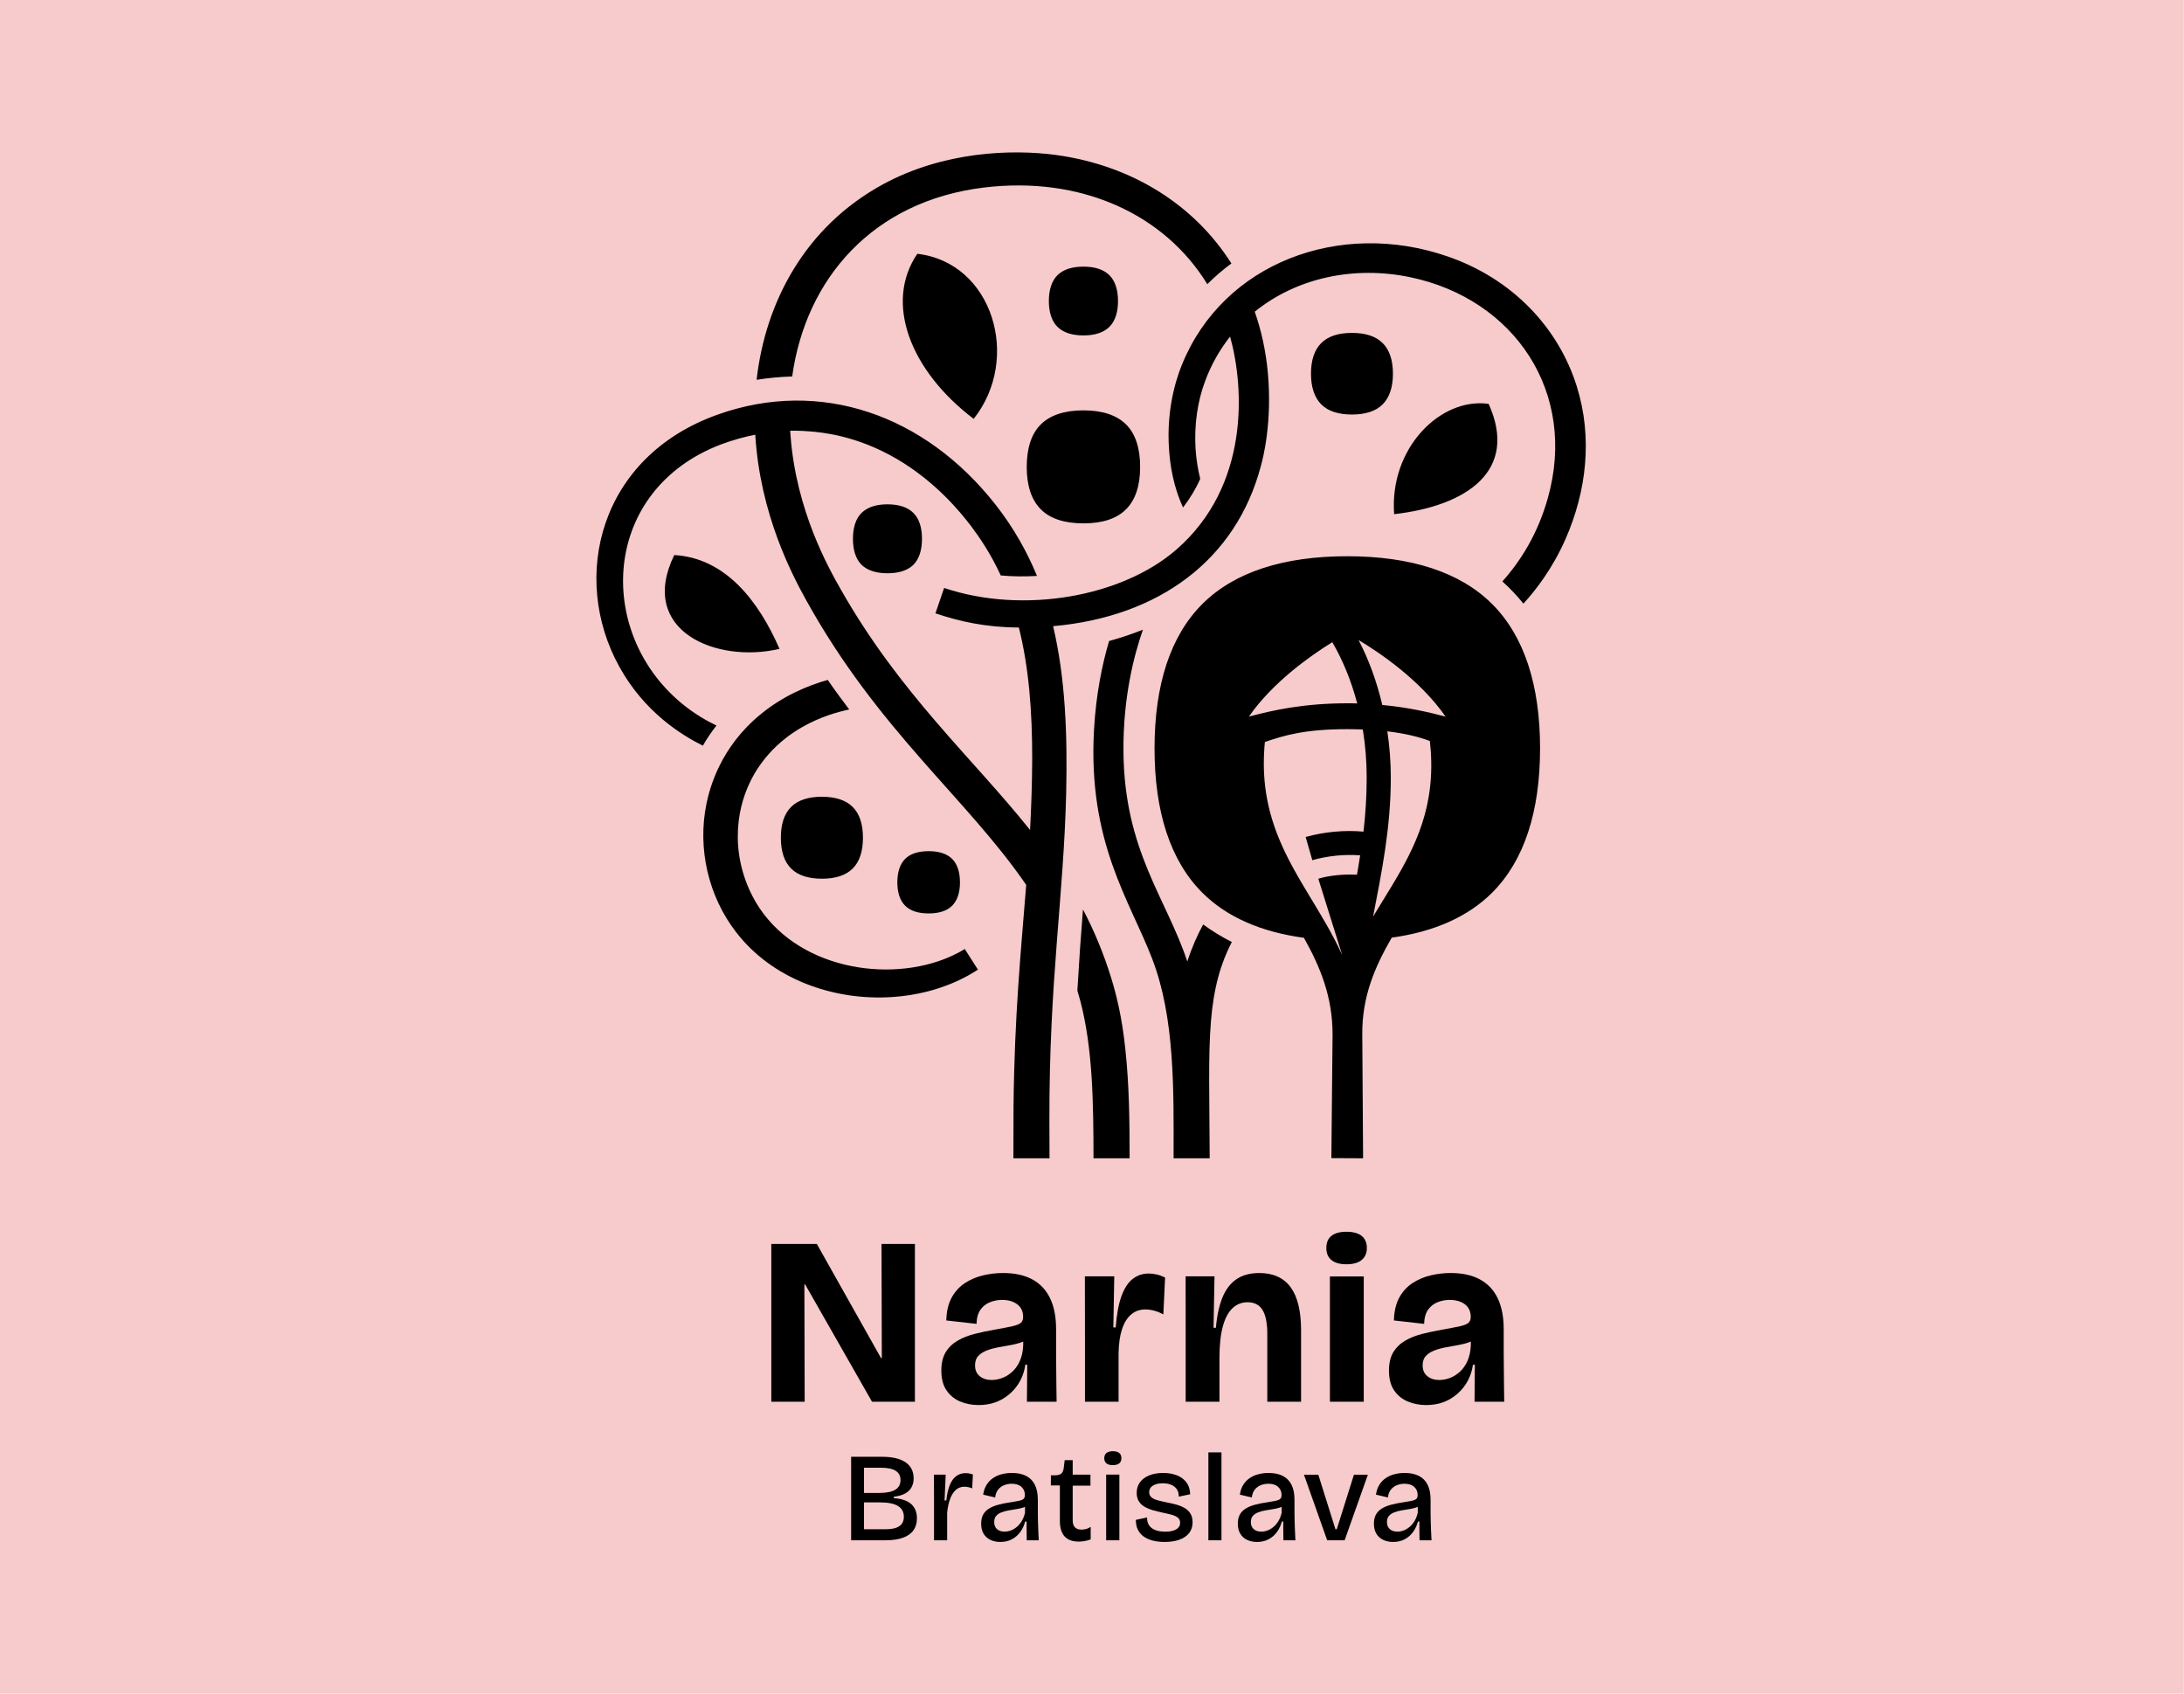 <svg xmlns="http://www.w3.org/2000/svg" xmlns:xlink="http://www.w3.org/1999/xlink" xmlns:serif="http://www.serif.com/" width="100%" height="100%" viewBox="0 0 588 456" xml:space="preserve" style="fill-rule:evenodd;clip-rule:evenodd;stroke-linejoin:round;stroke-miterlimit:2;"> <rect x="0" y="0" width="588" height="456" style="fill:white;"></rect> <g transform="matrix(2.775,0,0,2.152,-977.453,-160.072)"> <rect x="352.222" y="74.379" width="211.884" height="211.884" style="fill:rgb(227,63,63);fill-opacity:0.27;"></rect> </g> <g transform="matrix(0.308,0,0,0.307,-175.742,-298.824)"> <g transform="matrix(1.422,0,0,1.422,-167.855,788.805)"> <g transform="matrix(1.057,0,0,1.057,-1162.56,750.571)"> <path d="M2086.15,311.345L2086.15,262.624L2104.2,262.624C2107.08,262.624 2109.65,262.883 2111.91,263.402C2114.16,263.922 2116.08,264.703 2117.66,265.746C2119.23,266.79 2120.43,268.099 2121.26,269.675C2122.09,271.251 2122.51,273.107 2122.51,275.242C2122.51,277.12 2122.12,278.812 2121.34,280.316C2120.57,281.821 2119.33,283.052 2117.64,284.01C2115.95,284.967 2113.72,285.613 2110.95,285.949L2110.95,286.74C2115.58,287.082 2118.99,288.263 2121.16,290.282C2123.34,292.301 2124.42,295.038 2124.42,298.493C2124.42,301.279 2123.75,303.62 2122.4,305.517C2121.05,307.414 2119.02,308.859 2116.31,309.854C2113.61,310.848 2110.18,311.345 2106.03,311.345L2086.15,311.345ZM2093.64,304.911L2106.2,304.911C2109.76,304.911 2112.41,304.313 2114.17,303.117C2115.93,301.921 2116.81,300.098 2116.81,297.648C2116.81,294.824 2115.67,292.717 2113.39,291.329C2111.11,289.94 2107.68,289.246 2103.09,289.246L2093.64,289.246L2093.64,304.911ZM2093.64,283.717L2102.53,283.717C2106.69,283.717 2109.78,283.094 2111.82,281.849C2113.85,280.604 2114.87,278.741 2114.87,276.259C2114.87,273.799 2113.93,271.975 2112.04,270.788C2110.16,269.601 2107.29,269.007 2103.44,269.007L2093.64,269.007L2093.64,283.717Z" style="fill-rule:nonzero;"></path> <path d="M2134.36,311.345L2134.36,291.831L2134.32,273.054L2141.15,273.054L2140.49,288.111L2141.51,288.111C2141.89,284.573 2142.54,281.625 2143.47,279.269C2144.41,276.912 2145.65,275.139 2147.2,273.949C2148.76,272.76 2150.62,272.165 2152.78,272.165C2153.39,272.165 2154.05,272.223 2154.74,272.339C2155.44,272.455 2156.18,272.663 2156.97,272.963L2156.56,281.079C2155.78,280.728 2154.99,280.477 2154.2,280.325C2153.4,280.172 2152.66,280.096 2151.97,280.096C2150.05,280.096 2148.4,280.72 2147.02,281.968C2145.64,283.216 2144.53,284.979 2143.7,287.255C2142.86,289.532 2142.3,292.22 2142,295.318L2142,311.345L2134.36,311.345Z" style="fill-rule:nonzero;"></path> <path d="M2172.91,312.316C2170.85,312.316 2168.98,311.933 2167.29,311.167C2165.6,310.4 2164.26,309.226 2163.26,307.643C2162.27,306.06 2161.77,304.048 2161.77,301.605C2161.77,299.553 2162.15,297.82 2162.91,296.406C2163.68,294.993 2164.79,293.821 2166.27,292.892C2167.74,291.962 2169.53,291.209 2171.64,290.63C2173.74,290.052 2176.13,289.571 2178.81,289.187C2181.02,288.843 2182.72,288.539 2183.93,288.275C2185.14,288.011 2185.99,287.632 2186.48,287.136C2186.96,286.641 2187.2,285.904 2187.2,284.928C2187.2,282.975 2186.53,281.392 2185.2,280.179C2183.86,278.967 2181.97,278.36 2179.51,278.36C2178.1,278.36 2176.7,278.615 2175.31,279.124C2173.93,279.633 2172.74,280.469 2171.75,281.633C2170.76,282.797 2170.15,284.372 2169.91,286.357L2162.95,284.719C2163.26,282.526 2163.91,280.637 2164.88,279.052C2165.85,277.466 2167.08,276.154 2168.59,275.114C2170.09,274.074 2171.78,273.306 2173.67,272.81C2175.57,272.314 2177.57,272.066 2179.68,272.066C2182.91,272.066 2185.65,272.63 2187.88,273.757C2190.11,274.885 2191.8,276.604 2192.97,278.913C2194.14,281.223 2194.73,284.162 2194.73,287.732L2194.73,295.39C2194.74,297.077 2194.77,298.828 2194.82,300.643C2194.86,302.458 2194.93,304.271 2195.01,306.081C2195.09,307.892 2195.18,309.646 2195.27,311.345L2188.29,311.345C2188.26,309.559 2188.24,307.769 2188.21,305.974C2188.19,304.179 2188.19,302.328 2188.2,300.421L2187.35,300.421C2186.81,302.588 2185.9,304.577 2184.62,306.386C2183.33,308.195 2181.71,309.635 2179.76,310.708C2177.8,311.78 2175.52,312.316 2172.91,312.316ZM2187.27,291.855C2186.97,291.992 2186.65,292.116 2186.31,292.227C2185.08,292.63 2183.72,292.946 2182.22,293.174C2180.73,293.403 2179.22,293.652 2177.72,293.922C2176.21,294.191 2174.82,294.572 2173.55,295.063C2172.29,295.553 2171.28,296.239 2170.51,297.119C2169.74,297.998 2169.36,299.204 2169.36,300.735C2169.36,302.494 2169.91,303.861 2171,304.836C2172.1,305.811 2173.57,306.299 2175.41,306.299C2176.6,306.299 2177.8,306.073 2179.01,305.622C2180.23,305.171 2181.38,304.487 2182.48,303.571C2183.57,302.654 2184.54,301.503 2185.38,300.118C2186.21,298.733 2186.85,297.111 2187.28,295.252L2187.27,291.855Z"></path> <path d="M2218.58,312.109C2214.89,312.109 2212.13,311.104 2210.3,309.096C2208.46,307.087 2207.55,304.04 2207.55,299.954L2207.55,279.329L2202.29,279.329L2202.34,273.434L2205.11,273.434C2206.67,273.353 2207.81,272.972 2208.51,272.291C2209.22,271.611 2209.64,270.539 2209.8,269.077L2210.36,264.581L2215.01,264.581L2215.01,273.054L2225.33,273.054L2225.33,279.48L2215.01,279.48L2215.01,299.624C2215.01,301.544 2215.45,302.941 2216.35,303.814C2217.24,304.688 2218.5,305.124 2220.13,305.124C2221.02,305.124 2221.93,305.003 2222.86,304.759C2223.8,304.515 2224.66,304.095 2225.47,303.499L2225.47,310.847C2224.16,311.307 2222.94,311.632 2221.79,311.822C2220.65,312.013 2219.58,312.109 2218.58,312.109Z" style="fill-rule:nonzero;"></path> <path d="M2234.47,311.345L2234.47,273.033L2242.15,273.033L2242.15,311.345L2234.47,311.345ZM2238.31,267.496C2236.69,267.496 2235.46,267.152 2234.62,266.463C2233.79,265.774 2233.37,264.765 2233.37,263.436C2233.37,262.107 2233.8,261.098 2234.66,260.409C2235.52,259.72 2236.74,259.376 2238.31,259.376C2239.99,259.376 2241.24,259.72 2242.08,260.409C2242.91,261.098 2243.33,262.132 2243.33,263.51C2243.33,264.789 2242.91,265.774 2242.08,266.463C2241.24,267.152 2239.99,267.496 2238.31,267.496Z" style="fill-rule:nonzero;"></path> <path d="M2268.5,312.316C2265.94,312.316 2263.62,312.049 2261.54,311.515C2259.47,310.98 2257.7,310.177 2256.23,309.106C2254.77,308.035 2253.64,306.688 2252.86,305.066C2252.09,303.443 2251.71,301.562 2251.74,299.423L2258.27,298.042C2258.22,299.885 2258.63,301.423 2259.48,302.656C2260.33,303.89 2261.55,304.809 2263.16,305.416C2264.76,306.022 2266.66,306.325 2268.86,306.325C2271.58,306.325 2273.7,305.875 2275.22,304.975C2276.73,304.074 2277.49,302.809 2277.49,301.18C2277.49,299.926 2277.08,298.945 2276.26,298.238C2275.44,297.531 2274.29,296.958 2272.8,296.52C2271.3,296.082 2269.54,295.661 2267.51,295.257C2265.59,294.837 2263.72,294.375 2261.91,293.872C2260.09,293.368 2258.45,292.707 2256.99,291.889C2255.53,291.071 2254.38,290 2253.52,288.675C2252.66,287.351 2252.23,285.677 2252.23,283.653C2252.23,281.288 2252.86,279.245 2254.1,277.525C2255.35,275.804 2257.13,274.464 2259.44,273.505C2261.75,272.546 2264.49,272.066 2267.65,272.066C2270.67,272.066 2273.34,272.532 2275.67,273.465C2277.99,274.398 2279.84,275.787 2281.2,277.632C2282.56,279.477 2283.27,281.763 2283.32,284.491L2276.7,285.885C2276.73,284.147 2276.34,282.701 2275.55,281.549C2274.76,280.398 2273.67,279.532 2272.27,278.954C2270.87,278.375 2269.23,278.086 2267.37,278.086C2264.94,278.086 2263.02,278.549 2261.61,279.476C2260.19,280.402 2259.49,281.656 2259.49,283.238C2259.49,284.51 2259.92,285.516 2260.78,286.255C2261.65,286.994 2262.84,287.57 2264.35,287.982C2265.87,288.394 2267.61,288.804 2269.55,289.211C2271.41,289.57 2273.24,289.988 2275.03,290.465C2276.83,290.943 2278.45,291.587 2279.91,292.398C2281.37,293.209 2282.54,294.292 2283.41,295.647C2284.29,297.002 2284.73,298.741 2284.73,300.865C2284.73,303.29 2284.07,305.358 2282.76,307.07C2281.44,308.781 2279.58,310.083 2277.16,310.976C2274.74,311.87 2271.85,312.316 2268.5,312.316Z" style="fill-rule:nonzero;"></path> <rect x="2293.92" y="260.059" width="7.605" height="51.286" style="fill-rule:nonzero;"></rect> <path d="M2322.18,312.316C2320.12,312.316 2318.25,311.933 2316.56,311.167C2314.88,310.4 2313.53,309.226 2312.54,307.643C2311.54,306.06 2311.04,304.048 2311.04,301.605C2311.04,299.553 2311.43,297.82 2312.19,296.406C2312.95,294.993 2314.07,293.821 2315.54,292.892C2317.01,291.962 2318.8,291.209 2320.91,290.63C2323.01,290.052 2325.41,289.571 2328.09,289.187C2330.29,288.843 2332,288.539 2333.21,288.275C2334.42,288.011 2335.26,287.632 2335.75,287.136C2336.23,286.641 2336.48,285.904 2336.48,284.928C2336.48,282.975 2335.81,281.392 2334.47,280.179C2333.14,278.967 2331.24,278.36 2328.78,278.36C2327.37,278.36 2325.97,278.615 2324.59,279.124C2323.2,279.633 2322.01,280.469 2321.02,281.633C2320.04,282.797 2319.42,284.372 2319.18,286.357L2312.23,284.719C2312.54,282.526 2313.18,280.637 2314.15,279.052C2315.12,277.466 2316.36,276.154 2317.86,275.114C2319.36,274.074 2321.06,273.306 2322.95,272.81C2324.84,272.314 2326.84,272.066 2328.95,272.066C2332.19,272.066 2334.92,272.63 2337.15,273.757C2339.38,274.885 2341.08,276.604 2342.25,278.913C2343.42,281.223 2344,284.162 2344,287.732L2344,295.39C2344.01,297.077 2344.04,298.828 2344.09,300.643C2344.14,302.458 2344.2,304.271 2344.28,306.081C2344.36,307.892 2344.45,309.646 2344.54,311.345L2337.57,311.345C2337.54,309.559 2337.51,307.769 2337.49,305.974C2337.47,304.179 2337.46,302.328 2337.47,300.421L2336.63,300.421C2336.09,302.588 2335.17,304.577 2333.89,306.386C2332.61,308.195 2330.99,309.635 2329.03,310.708C2327.07,311.78 2324.79,312.316 2322.18,312.316ZM2336.54,291.855C2336.24,291.992 2335.92,292.116 2335.59,292.227C2334.36,292.63 2332.99,292.946 2331.5,293.174C2330,293.403 2328.5,293.652 2326.99,293.922C2325.48,294.191 2324.09,294.572 2322.83,295.063C2321.56,295.553 2320.55,296.239 2319.78,297.119C2319.01,297.998 2318.63,299.204 2318.63,300.735C2318.63,302.494 2319.18,303.861 2320.28,304.836C2321.38,305.811 2322.84,306.299 2324.68,306.299C2325.87,306.299 2327.08,306.073 2328.29,305.622C2329.5,305.171 2330.65,304.487 2331.75,303.571C2332.85,302.654 2333.81,301.503 2334.65,300.118C2335.49,298.733 2336.12,297.111 2336.55,295.252L2336.54,291.855Z"></path> <path d="M2363.01,311.345L2349.5,273.095L2357.86,273.095L2367.82,304.91L2368.57,304.91L2378.57,273.095L2386.67,273.095L2373.15,311.345L2363.01,311.345Z" style="fill-rule:nonzero;"></path> <path d="M2401.33,312.316C2399.27,312.316 2397.4,311.933 2395.71,311.167C2394.03,310.4 2392.68,309.226 2391.69,307.643C2390.69,306.06 2390.19,304.048 2390.19,301.605C2390.19,299.553 2390.57,297.82 2391.34,296.406C2392.1,294.993 2393.22,293.821 2394.69,292.892C2396.16,291.962 2397.95,291.209 2400.06,290.63C2402.16,290.052 2404.56,289.571 2407.24,289.187C2409.44,288.843 2411.14,288.539 2412.36,288.275C2413.57,288.011 2414.41,287.632 2414.9,287.136C2415.38,286.641 2415.62,285.904 2415.62,284.928C2415.62,282.975 2414.96,281.392 2413.62,280.179C2412.28,278.967 2410.39,278.36 2407.93,278.36C2406.52,278.36 2405.12,278.615 2403.74,279.124C2402.35,279.633 2401.16,280.469 2400.17,281.633C2399.18,282.797 2398.57,284.372 2398.33,286.357L2391.38,284.719C2391.69,282.526 2392.33,280.637 2393.3,279.052C2394.27,277.466 2395.51,276.154 2397.01,275.114C2398.51,274.074 2400.2,273.306 2402.1,272.81C2403.99,272.314 2405.99,272.066 2408.1,272.066C2411.34,272.066 2414.07,272.63 2416.3,273.757C2418.53,274.885 2420.23,276.604 2421.4,278.913C2422.57,281.223 2423.15,284.162 2423.15,287.732L2423.15,295.39C2423.16,297.077 2423.19,298.828 2423.24,300.643C2423.29,302.458 2423.35,304.271 2423.43,306.081C2423.51,307.892 2423.6,309.646 2423.69,311.345L2416.72,311.345C2416.68,309.559 2416.66,307.769 2416.64,305.974C2416.61,304.179 2416.61,302.328 2416.62,300.421L2415.78,300.421C2415.23,302.588 2414.32,304.577 2413.04,306.386C2411.76,308.195 2410.14,309.635 2408.18,310.708C2406.22,311.78 2403.94,312.316 2401.33,312.316ZM2415.69,291.855C2415.39,291.992 2415.07,292.116 2414.73,292.227C2413.5,292.63 2412.14,292.946 2410.65,293.174C2409.15,293.403 2407.65,293.652 2406.14,293.922C2404.63,294.191 2403.24,294.572 2401.98,295.063C2400.71,295.553 2399.7,296.239 2398.93,297.119C2398.16,297.998 2397.78,299.204 2397.78,300.735C2397.78,302.494 2398.33,303.861 2399.43,304.836C2400.52,305.811 2401.99,306.299 2403.83,306.299C2405.02,306.299 2406.23,306.073 2407.44,305.622C2408.65,305.171 2409.8,304.487 2410.9,303.571C2411.99,302.654 2412.96,301.503 2413.8,300.118C2414.64,298.733 2415.27,297.111 2415.7,295.252L2415.69,291.855Z"></path> </g> <g transform="matrix(1.966,0,0,1.966,-3140.23,351.527)"> <path d="M2102.58,326.91L2102.58,277.41L2116.81,277.41L2136.89,313.224L2137.13,313.224L2137.04,277.41L2147.48,277.41L2147.48,326.91L2134.07,326.91L2113.16,290.118L2112.92,290.118L2113.01,326.91L2102.58,326.91Z" style="fill-rule:nonzero;"></path> <path d="M2167.37,327.944C2165.34,327.944 2163.44,327.579 2161.68,326.85C2159.91,326.121 2158.48,324.965 2157.39,323.382C2156.29,321.8 2155.74,319.72 2155.74,317.144C2155.74,314.788 2156.2,312.863 2157.1,311.369C2158.01,309.875 2159.25,308.669 2160.83,307.75C2162.41,306.831 2164.18,306.122 2166.16,305.621C2168.13,305.12 2170.17,304.689 2172.28,304.327C2174.81,303.868 2176.71,303.496 2177.99,303.208C2179.27,302.921 2180.15,302.563 2180.62,302.134C2181.08,301.705 2181.32,301.103 2181.32,300.326C2181.32,298.618 2180.71,297.298 2179.5,296.364C2178.29,295.43 2176.69,294.964 2174.7,294.964C2173.47,294.964 2172.24,295.192 2171.04,295.648C2169.83,296.104 2168.82,296.877 2168.03,297.967C2167.23,299.057 2166.8,300.561 2166.74,302.478L2157.29,301.408C2157.36,298.555 2157.92,296.17 2158.96,294.254C2160.01,292.337 2161.39,290.816 2163.11,289.69C2164.83,288.564 2166.72,287.756 2168.78,287.266C2170.85,286.775 2172.93,286.53 2175.03,286.53C2178.69,286.53 2181.76,287.203 2184.22,288.549C2186.67,289.895 2188.52,291.874 2189.76,294.486C2191.01,297.097 2191.62,300.321 2191.62,304.157L2191.62,311.257C2191.63,312.979 2191.64,314.717 2191.66,316.472C2191.67,318.228 2191.69,319.975 2191.71,321.713C2191.73,323.451 2191.76,325.184 2191.78,326.91L2182.5,326.91C2182.52,325.056 2182.54,323.18 2182.55,321.28C2182.56,319.381 2182.58,317.388 2182.6,315.302L2181.99,315.302C2181.68,317.625 2180.88,319.745 2179.58,321.662C2178.28,323.579 2176.59,325.105 2174.52,326.24C2172.45,327.376 2170.07,327.944 2167.37,327.944ZM2181.34,308.026C2181.22,308.078 2181.1,308.128 2180.98,308.176C2179.93,308.576 2178.77,308.89 2177.48,309.118C2176.19,309.345 2174.9,309.579 2173.59,309.82C2172.29,310.06 2171.08,310.391 2169.98,310.813C2168.87,311.235 2167.98,311.807 2167.3,312.53C2166.62,313.252 2166.28,314.245 2166.28,315.51C2166.28,316.959 2166.76,318.084 2167.74,318.885C2168.72,319.686 2169.97,320.086 2171.5,320.086C2172.54,320.086 2173.62,319.882 2174.73,319.473C2175.85,319.065 2176.89,318.428 2177.85,317.562C2178.82,316.697 2179.63,315.567 2180.26,314.174C2180.89,312.781 2181.26,311.118 2181.34,309.183L2181.34,308.026Z"></path> <path d="M2200.65,326.91L2200.65,306.521L2200.62,287.576L2209.81,287.576L2209.52,303.6L2210.26,303.6C2210.57,299.478 2211.18,296.18 2212.09,293.707C2213,291.234 2214.18,289.446 2215.62,288.343C2217.06,287.239 2218.72,286.688 2220.59,286.688C2221.39,286.688 2222.22,286.788 2223.09,286.989C2223.96,287.19 2224.83,287.513 2225.7,287.958L2225.16,299.518C2224.18,298.979 2223.22,298.584 2222.26,298.333C2221.3,298.081 2220.4,297.955 2219.55,297.955C2217.8,297.955 2216.31,298.484 2215.08,299.54C2213.84,300.596 2212.89,302.144 2212.23,304.183C2211.56,306.222 2211.21,308.7 2211.16,311.616L2211.16,326.91L2200.65,326.91Z" style="fill-rule:nonzero;"></path> <path d="M2232.14,326.91L2232.14,305.341L2232.12,287.576L2241.15,287.576L2240.85,303.7L2241.59,303.7C2241.93,299.814 2242.64,296.607 2243.69,294.078C2244.75,291.549 2246.22,289.659 2248.11,288.407C2250,287.155 2252.34,286.53 2255.15,286.53C2259.51,286.53 2262.78,288.016 2264.96,290.99C2267.13,293.963 2268.22,298.47 2268.22,304.509L2268.22,326.91L2257.66,326.91L2257.66,305.673C2257.66,302.288 2257.17,299.779 2256.18,298.147C2255.19,296.515 2253.62,295.7 2251.47,295.7C2249.67,295.7 2248.11,296.314 2246.8,297.544C2245.49,298.773 2244.47,300.671 2243.77,303.239C2243.06,305.806 2242.7,309.128 2242.7,313.203L2242.7,326.91L2232.14,326.91Z" style="fill-rule:nonzero;"></path> <path d="M2277.24,326.91L2277.24,287.61L2287.82,287.61L2287.82,326.91L2277.24,326.91ZM2282.41,283.785C2280.37,283.785 2278.8,283.348 2277.73,282.473C2276.65,281.598 2276.12,280.335 2276.12,278.685C2276.12,276.985 2276.65,275.71 2277.73,274.86C2278.8,274.01 2280.37,273.585 2282.41,273.585C2284.51,273.585 2286.1,274.023 2287.18,274.898C2288.25,275.773 2288.79,277.035 2288.79,278.685C2288.79,280.285 2288.25,281.535 2287.18,282.435C2286.1,283.335 2284.51,283.785 2282.41,283.785Z" style="fill-rule:nonzero;"></path> <path d="M2307.33,327.944C2305.29,327.944 2303.39,327.579 2301.63,326.85C2299.87,326.121 2298.43,324.965 2297.34,323.382C2296.25,321.8 2295.7,319.72 2295.7,317.144C2295.7,314.788 2296.15,312.863 2297.06,311.369C2297.96,309.875 2299.2,308.669 2300.78,307.75C2302.36,306.831 2304.14,306.122 2306.11,305.621C2308.09,305.12 2310.13,304.689 2312.24,304.327C2314.76,303.868 2316.66,303.496 2317.95,303.208C2319.23,302.921 2320.1,302.563 2320.57,302.134C2321.04,301.705 2321.27,301.103 2321.27,300.326C2321.27,298.618 2320.67,297.298 2319.46,296.364C2318.24,295.43 2316.65,294.964 2314.66,294.964C2313.42,294.964 2312.2,295.192 2310.99,295.648C2309.78,296.104 2308.78,296.877 2307.98,297.967C2307.18,299.057 2306.75,300.561 2306.69,302.478L2297.25,301.408C2297.32,298.555 2297.88,296.17 2298.92,294.254C2299.96,292.337 2301.34,290.816 2303.06,289.69C2304.78,288.564 2306.68,287.756 2308.74,287.266C2310.8,286.775 2312.88,286.53 2314.98,286.53C2318.65,286.53 2321.71,287.203 2324.17,288.549C2326.63,289.895 2328.48,291.874 2329.72,294.486C2330.96,297.097 2331.58,300.321 2331.58,304.157L2331.58,311.257C2331.59,312.979 2331.6,314.717 2331.62,316.472C2331.63,318.228 2331.65,319.975 2331.67,321.713C2331.69,323.451 2331.71,325.184 2331.74,326.91L2322.46,326.91C2322.48,325.056 2322.49,323.18 2322.5,321.28C2322.51,319.381 2322.53,317.388 2322.56,315.302L2321.95,315.302C2321.64,317.625 2320.83,319.745 2319.53,321.662C2318.23,323.579 2316.55,325.105 2314.48,326.24C2312.41,327.376 2310.02,327.944 2307.33,327.944ZM2321.3,308.026C2321.18,308.078 2321.06,308.128 2320.93,308.176C2319.89,308.576 2318.72,308.89 2317.44,309.118C2316.15,309.345 2314.85,309.579 2313.55,309.82C2312.24,310.06 2311.04,310.391 2309.93,310.813C2308.83,311.235 2307.93,311.807 2307.25,312.53C2306.57,313.252 2306.23,314.245 2306.23,315.51C2306.23,316.959 2306.72,318.084 2307.7,318.885C2308.68,319.686 2309.93,320.086 2311.45,320.086C2312.5,320.086 2313.58,319.882 2314.69,319.473C2315.8,319.065 2316.84,318.428 2317.81,317.562C2318.78,316.697 2319.58,315.567 2320.22,314.174C2320.85,312.781 2321.21,311.118 2321.3,309.183L2321.3,308.026Z"></path> </g> </g> <g transform="matrix(11.649,4.30032e-16,0,14.637,-33052.1,-19802.9)"> <path d="M2957.16,1454.66C2963.09,1456.25 2970.51,1455.2 2974.59,1452.36C2980.09,1448.54 2979.69,1442.66 2978.62,1439.6C2977.86,1440.37 2977.22,1441.25 2976.76,1442.24C2976.16,1443.49 2975.92,1444.94 2976.03,1446.34C2976.09,1447.03 2976.22,1447.62 2976.38,1448.12C2976.05,1448.72 2975.61,1449.3 2975.09,1449.84C2974.65,1449.08 2974.19,1447.96 2974.05,1446.49C2973.76,1443.62 2974.86,1441.59 2975.02,1441.26C2978.13,1435.17 2986.87,1432.58 2994.91,1434.79C2999.82,1436.13 3003.26,1439.08 3004.63,1442.57C3005.84,1445.64 3005.37,1448.86 3003.79,1451.73C3002.81,1453.51 3001.54,1454.81 3000.63,1455.6C3000.17,1455.14 2999.64,1454.69 2999.05,1454.27C3000.42,1453.05 3001.7,1451.43 3002.45,1449.31C3004.72,1442.96 2999.96,1437.34 2992.12,1436.04C2987.89,1435.34 2983.59,1436.09 2980.47,1438.11C2980.97,1439.25 2981.3,1440.46 2981.45,1441.74C2981.8,1444.78 2981.07,1446.95 2980.93,1447.35C2979.08,1452.96 2973.3,1456.39 2965.34,1456.95C2966.26,1460.06 2966.42,1463.41 2966.32,1466.95C2966.13,1473.23 2965.04,1478.15 2965.06,1486.57C2965.06,1487.33 2965.07,1488.08 2965.07,1488.83L2962.36,1488.83C2962.36,1488.58 2962.37,1486.09 2962.37,1485.7C2962.44,1480.22 2962.94,1476.28 2963.32,1472.45C2958.85,1467.25 2952.25,1463.22 2946.83,1455.42C2945.78,1453.91 2943.35,1450.26 2942.99,1445.48C2942.2,1445.6 2941.33,1445.79 2940.42,1446.06C2931.45,1448.79 2930.98,1457.26 2937.43,1461.55C2938.47,1462.24 2939.46,1462.67 2940.08,1462.9C2939.68,1463.31 2939.34,1463.71 2939.06,1464.11C2937.5,1463.49 2934.68,1462.12 2932.79,1459.38C2929.09,1454.05 2931.26,1446.78 2940.22,1444.26C2947.84,1442.11 2955.7,1444.24 2961.05,1449.7C2962.36,1451.04 2963.37,1452.46 2964.13,1453.94C2963.23,1453.98 2962.31,1453.98 2961.41,1453.91C2960.62,1452.54 2959.77,1451.58 2959.16,1450.93L2959.16,1450.93C2958.43,1450.17 2956.58,1448.32 2953.61,1446.93C2950.61,1445.53 2948.02,1445.34 2947.08,1445.28L2947.07,1445.28C2946.89,1445.27 2946.37,1445.23 2945.61,1445.24C2945.62,1445.35 2945.63,1445.46 2945.64,1445.57C2946.07,1450.05 2948.5,1453.47 2949.38,1454.71C2953.85,1461.01 2959.28,1464.83 2963.61,1469.16C2963.7,1467.81 2963.76,1466.43 2963.77,1464.95C2963.78,1462.07 2963.52,1459.42 2962.77,1457.03C2960.28,1457.02 2958.33,1456.67 2956.51,1456.18L2957.16,1454.66ZM2950.32,1451.72C2950.32,1451.04 2950.53,1450.51 2950.96,1450.17C2951.4,1449.82 2952.06,1449.65 2952.91,1449.65C2953.76,1449.65 2954.43,1449.82 2954.86,1450.17C2955.29,1450.51 2955.5,1451.04 2955.5,1451.72C2955.5,1452.39 2955.29,1452.92 2954.86,1453.27C2954.43,1453.61 2953.76,1453.78 2952.91,1453.78C2952.06,1453.78 2951.4,1453.61 2950.96,1453.27C2950.53,1452.92 2950.32,1452.39 2950.32,1451.72ZM2984.16,1475.62C2980.94,1475.27 2978.37,1474.38 2976.54,1472.92C2974.13,1471 2972.95,1468.06 2972.95,1464.27C2972.95,1460.48 2974.13,1457.54 2976.54,1455.62C2978.95,1453.7 2982.65,1452.76 2987.41,1452.76C2992.17,1452.76 2995.87,1453.7 2998.28,1455.62C3000.69,1457.54 3001.88,1460.48 3001.88,1464.27C3001.88,1468.06 3000.69,1471 2998.28,1472.92C2996.47,1474.36 2993.93,1475.26 2990.75,1475.61C2989.5,1477.34 2988.51,1479.13 2988.54,1481.43L2988.6,1488.83L2986.22,1488.82L2986.31,1481.43C2986.32,1479.16 2985.37,1477.34 2984.16,1475.62ZM2987.03,1476.65L2985.24,1472.08C2986.07,1471.88 2987.15,1471.8 2988.14,1471.84C2988.22,1471.46 2988.31,1471.07 2988.38,1470.68C2987.24,1470.61 2985.97,1470.7 2984.79,1470.97L2984.29,1469.58C2985.72,1469.26 2987.25,1469.16 2988.63,1469.26C2988.78,1468.22 2988.87,1467.14 2988.87,1466.03C2988.87,1465.05 2988.77,1464.07 2988.58,1463.14C2988.21,1463.13 2987.82,1463.12 2987.41,1463.12C2984.24,1463.12 2982.69,1463.49 2981.23,1463.89C2981.02,1465.64 2981.18,1467.52 2982.28,1469.66C2983.54,1472.12 2985.62,1474.16 2987.03,1476.65ZM2988.26,1457.78C2989.01,1458.92 2989.62,1460.24 2990.04,1461.67C2992.01,1461.82 2993.58,1462.11 2994.79,1462.37C2992.88,1460.16 2989.75,1458.49 2988.26,1457.78ZM2988.16,1461.58C2987.71,1460.21 2987.06,1458.96 2986.29,1457.91C2984.71,1458.69 2981.83,1460.29 2980.03,1462.37C2981.83,1461.98 2984.19,1461.57 2987.41,1461.57C2987.66,1461.57 2987.91,1461.57 2988.16,1461.58ZM2990.42,1463.25C2990.59,1464.15 2990.68,1465.09 2990.68,1466.03C2990.68,1469.03 2989.99,1471.71 2989.35,1474.35C2991.17,1471.93 2993.2,1469.69 2993.63,1466.56C2993.78,1465.49 2993.71,1464.53 2993.61,1463.83C2992.78,1463.58 2991.77,1463.38 2990.42,1463.25ZM2944.81,1458.31C2940.07,1459.2 2934.14,1457.23 2936.91,1452.69C2940.77,1452.86 2943.26,1455.47 2944.81,1458.31ZM2959.38,1444.53C2954.59,1441.63 2952.66,1437.56 2955.15,1434.64C2960.8,1435.16 2962.97,1440.91 2959.38,1444.53ZM2990.93,1450.24C2990.56,1446.3 2994.39,1443.23 2998.02,1443.63C3000.28,1447.62 2996.42,1449.74 2990.93,1450.24ZM2984.69,1441.82C2984.69,1441.02 2984.95,1440.39 2985.46,1439.99C2985.97,1439.58 2986.75,1439.38 2987.76,1439.38C2988.78,1439.38 2989.56,1439.58 2990.07,1439.99C2990.58,1440.39 2990.84,1441.02 2990.84,1441.82C2990.84,1442.63 2990.58,1443.25 2990.07,1443.66C2989.56,1444.07 2988.78,1444.27 2987.76,1444.27C2986.75,1444.27 2985.97,1444.07 2985.46,1443.66C2984.95,1443.25 2984.69,1442.63 2984.69,1441.82ZM2965.02,1437.47C2965.02,1436.79 2965.24,1436.26 2965.67,1435.92C2966.1,1435.58 2966.76,1435.41 2967.62,1435.41C2968.47,1435.41 2969.13,1435.58 2969.56,1435.92C2969.99,1436.26 2970.21,1436.79 2970.21,1437.47C2970.21,1438.15 2969.99,1438.68 2969.56,1439.02C2969.13,1439.36 2968.47,1439.53 2967.62,1439.53C2966.76,1439.53 2966.1,1439.36 2965.67,1439.02C2965.24,1438.68 2965.02,1438.15 2965.02,1437.47ZM2963.36,1447.41C2963.36,1446.29 2963.71,1445.42 2964.42,1444.86C2965.13,1444.3 2966.21,1444.02 2967.62,1444.02C2969.02,1444.02 2970.1,1444.3 2970.81,1444.86C2971.52,1445.42 2971.87,1446.29 2971.87,1447.41C2971.87,1448.52 2971.52,1449.39 2970.81,1449.95C2970.1,1450.52 2969.02,1450.79 2967.62,1450.79C2966.21,1450.79 2965.13,1450.52 2964.42,1449.95C2963.71,1449.39 2963.36,1448.52 2963.36,1447.41ZM2944.91,1469.62C2944.91,1468.82 2945.16,1468.19 2945.68,1467.78C2946.19,1467.37 2946.98,1467.17 2947.99,1467.17C2949,1467.17 2949.79,1467.37 2950.3,1467.78C2950.82,1468.19 2951.07,1468.82 2951.07,1469.62C2951.07,1470.43 2950.82,1471.06 2950.3,1471.47C2949.79,1471.88 2949,1472.08 2947.99,1472.08C2946.98,1472.08 2946.19,1471.88 2945.68,1471.47C2945.16,1471.06 2944.91,1470.43 2944.91,1469.62ZM2953.65,1472.3C2953.65,1471.68 2953.85,1471.2 2954.24,1470.89C2954.63,1470.58 2955.23,1470.43 2956,1470.43C2956.77,1470.43 2957.37,1470.58 2957.76,1470.89C2958.15,1471.2 2958.35,1471.68 2958.35,1472.3C2958.35,1472.91 2958.15,1473.39 2957.76,1473.7C2957.37,1474.01 2956.77,1474.16 2956,1474.16C2955.23,1474.16 2954.63,1474.01 2954.24,1473.7C2953.85,1473.39 2953.65,1472.91 2953.65,1472.3ZM2977.09,1488.83L2974.38,1488.83C2974.39,1484.71 2974.48,1480.43 2972.78,1476.89C2971.11,1473.4 2967.93,1469.92 2968.41,1463.15C2968.56,1461 2969.03,1459.22 2969.54,1457.84C2970.45,1457.64 2971.3,1457.41 2972.08,1457.16C2971.43,1458.64 2970.57,1461.21 2970.62,1464.53C2970.7,1470.41 2973.83,1473.24 2975.41,1477.04C2975.76,1476.18 2976.17,1475.45 2976.6,1474.82C2977.28,1475.22 2978,1475.57 2978.75,1475.87C2977.91,1477.17 2977.39,1478.6 2977.18,1480.65C2976.97,1482.71 2977.07,1485.29 2977.09,1488.83ZM2976.91,1436.46C2973.67,1432.24 2967.4,1429.97 2960.16,1430.67C2951.84,1431.47 2946.78,1436.11 2945.76,1441.99C2944.86,1442.01 2943.95,1442.08 2943.09,1442.19C2943.74,1437.58 2946.69,1433.03 2952.59,1430.47C2957.12,1428.51 2962.21,1428.36 2965.56,1428.72C2971.3,1429.35 2975.95,1431.73 2978.72,1435.22C2978.1,1435.58 2977.49,1436 2976.91,1436.46ZM2967.58,1473.92C2968.41,1475.18 2969.12,1476.53 2969.7,1478.03C2970.1,1479.07 2970.51,1480.38 2970.76,1482.29C2971.05,1484.44 2971.08,1486.59 2971.08,1488.83L2968.37,1488.83C2968.37,1485.41 2968.3,1482.21 2967.39,1479.43C2967.31,1479.21 2967.24,1478.99 2967.16,1478.78C2967.29,1476.98 2967.43,1475.41 2967.58,1473.92ZM2950.04,1461.94C2949.16,1462.09 2947.87,1462.38 2946.55,1462.98C2944.86,1463.74 2943.96,1464.63 2943.61,1464.99L2943.61,1464.99C2943.32,1465.29 2941.66,1466.94 2941.68,1469.57C2941.68,1469.85 2941.66,1471.39 2942.77,1473.11C2945.44,1477.26 2952.37,1478.38 2957.19,1476.89C2958.05,1476.62 2958.6,1476.35 2958.71,1476.29L2959.7,1477.53C2959.17,1477.79 2956.94,1478.98 2953.25,1479.17C2948.82,1479.4 2944.24,1478.08 2941.54,1475.27C2939.49,1473.15 2938.63,1470.29 2939.33,1467.58C2939.58,1466.62 2940.37,1464.23 2943.33,1462.27C2945.06,1461.12 2946.93,1460.51 2948.43,1460.17C2948.97,1460.8 2949.52,1461.39 2950.04,1461.94Z"></path> </g> </g> </svg>